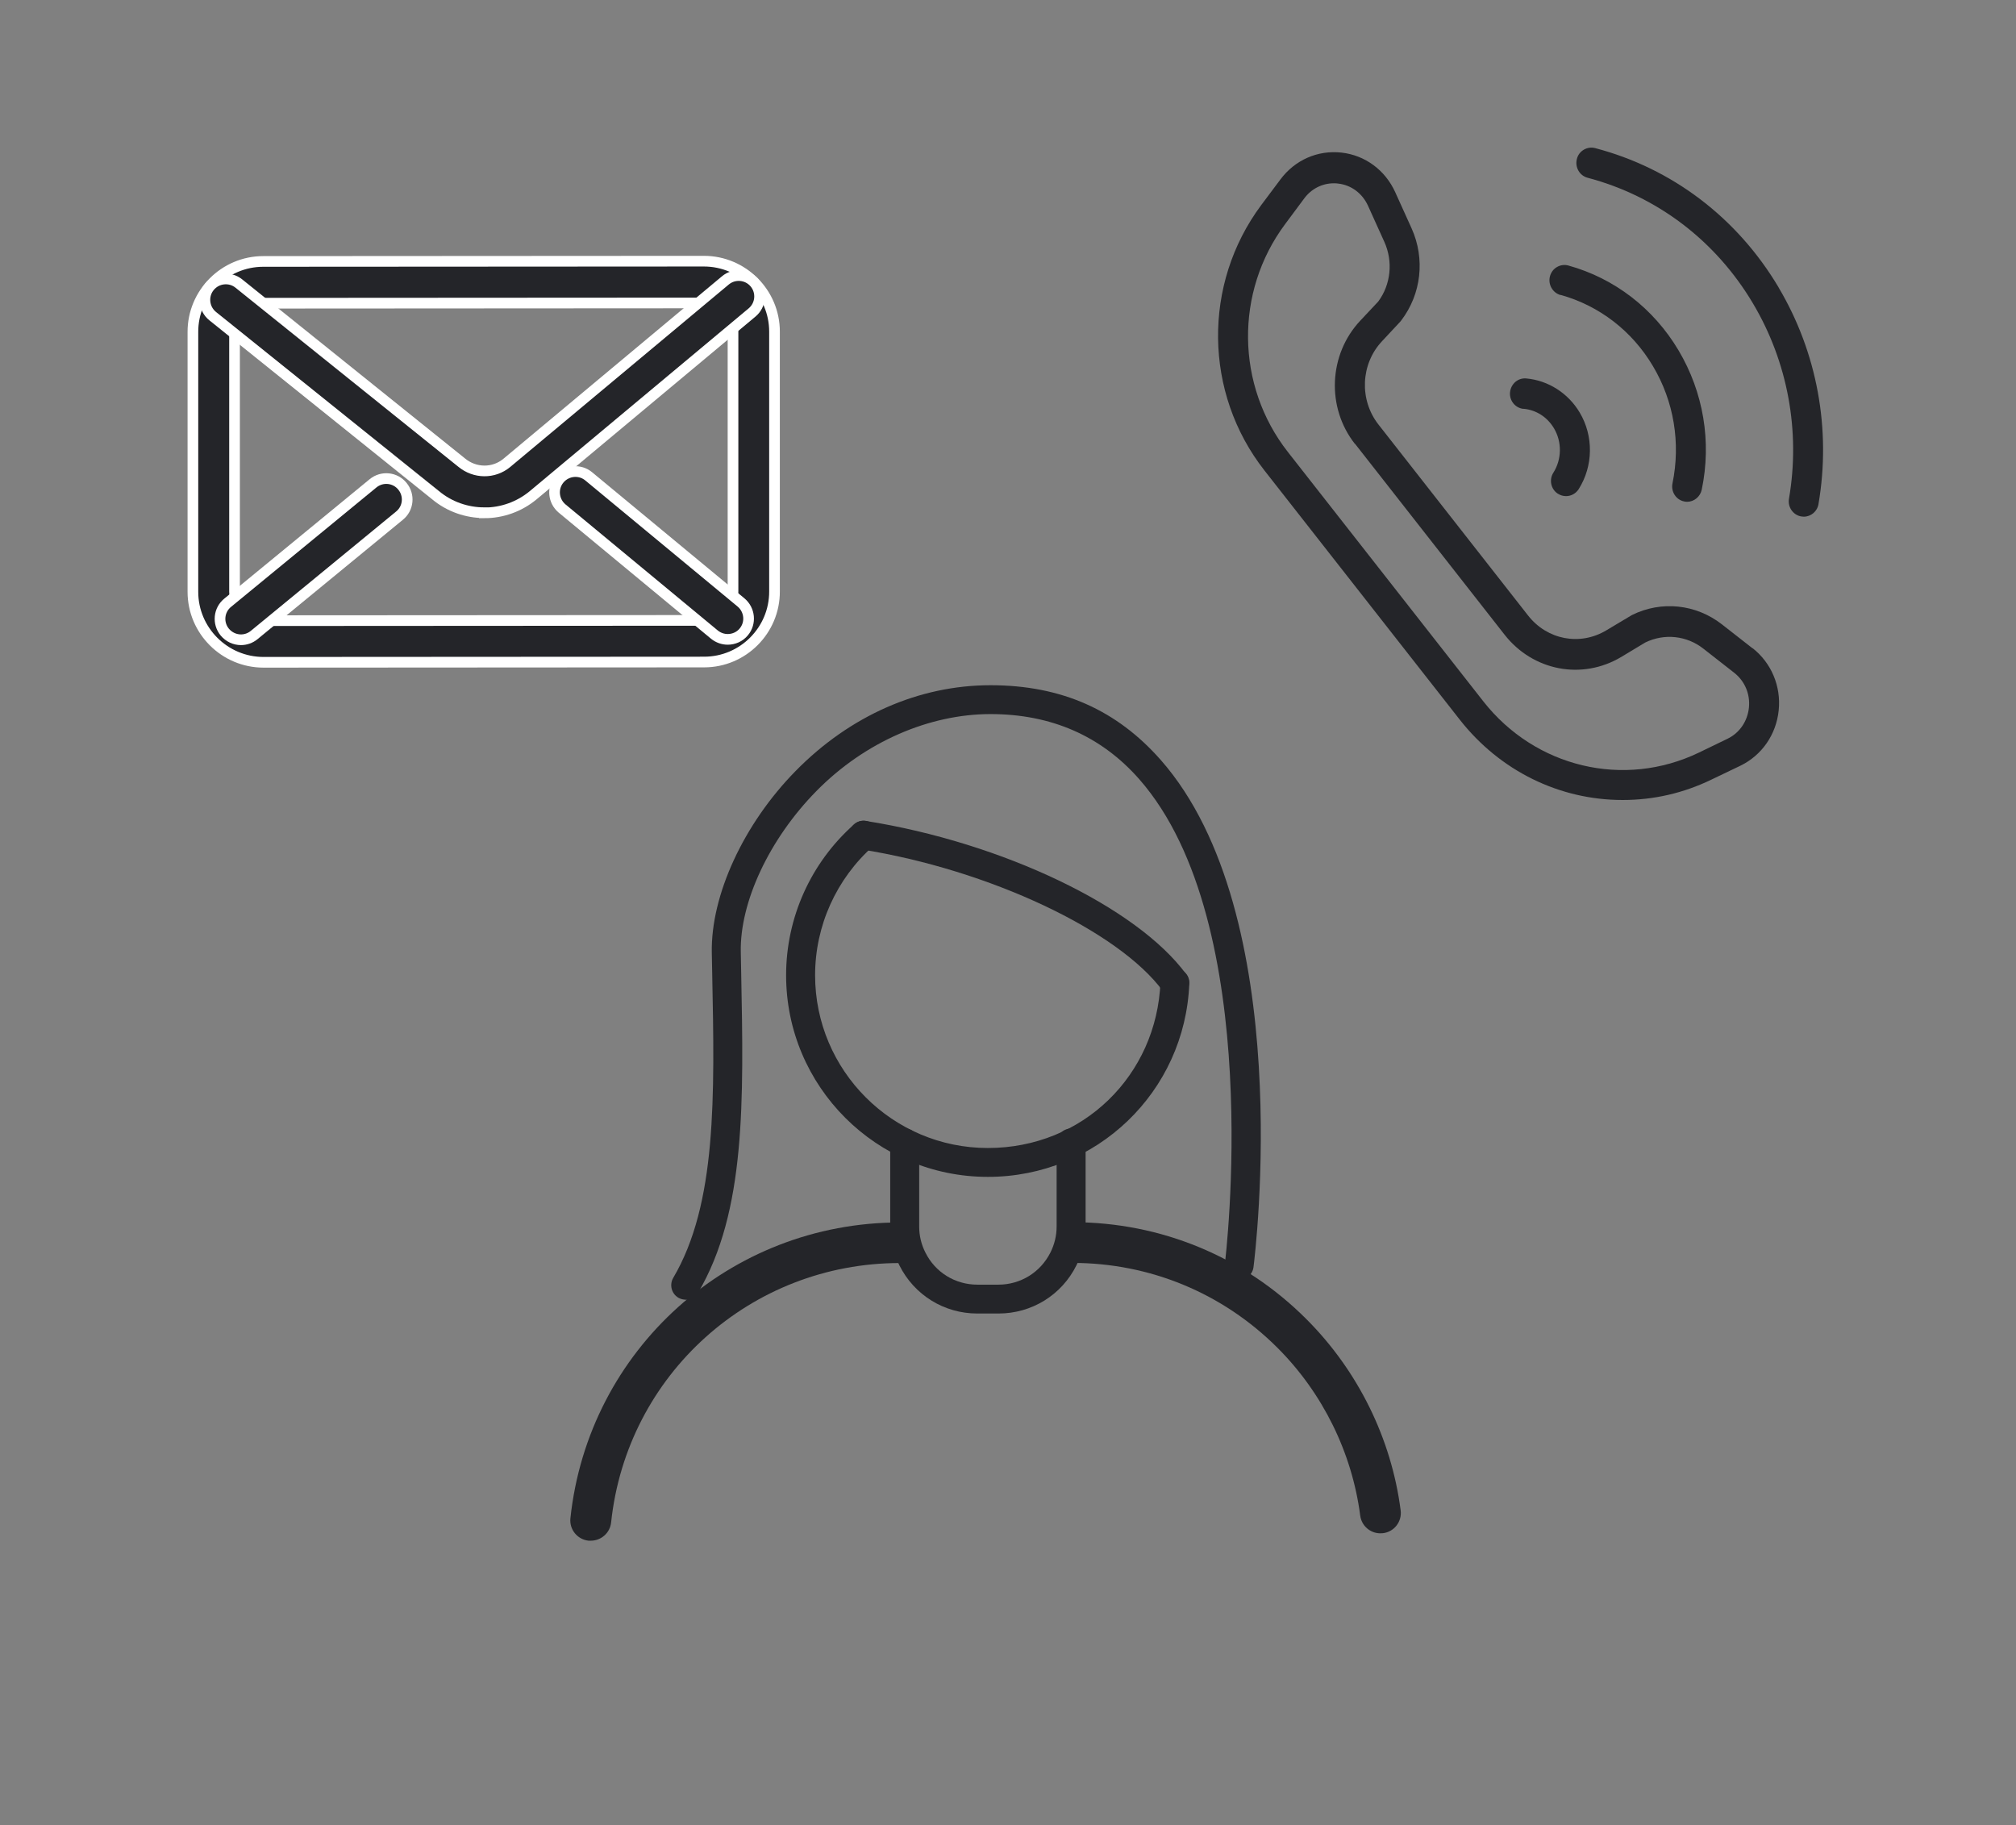 <?xml version="1.0" encoding="UTF-8"?><svg id="_レイヤー_2" xmlns="http://www.w3.org/2000/svg" width="153" height="138.5" xmlns:xlink="http://www.w3.org/1999/xlink" viewBox="0 0 153 138.5"><rect x="0" y="0" width="153" height="138.5" fill="#808080" stroke="none"/><defs><style>.cls-1{fill:none;}.cls-2,.cls-3{fill:#242529;}.cls-3{stroke:#fff;stroke-miterlimit:10;stroke-width:.81px;}.cls-4{clip-path:url(#clippath);}</style><clipPath id="clippath"><rect class="cls-1" width="153" height="138.5"/></clipPath></defs><g id="_レイヤー_1-2"><g class="cls-4"><path class="cls-2" d="M68.29,95.85c-11.3,0-20.72,8.46-21.91,19.68-.08.8-.76,1.39-1.54,1.39-.05,0-.11,0-.17,0-.85-.09-1.47-.85-1.38-1.7,1.36-12.8,12.1-22.45,24.99-22.45"/><path class="cls-2" d="M81.39,92.75c6.71,0,13.02,2.61,17.76,7.36,3.91,3.91,6.45,9.06,7.15,14.51.11.85-.49,1.63-1.34,1.73-.07,0-.13.01-.2.01-.77,0-1.43-.57-1.53-1.35-.62-4.77-2.84-9.29-6.27-12.72-4.16-4.16-9.69-6.45-15.57-6.45"/><path class="cls-2" d="M74.96,89.31c-8.44,0-15.3-6.86-15.3-15.3,0-4.38,1.88-8.55,5.16-11.45.45-.4,1.15-.36,1.55.09.4.45.36,1.15-.09,1.55-2.81,2.49-4.42,6.06-4.42,9.81,0,7.23,5.88,13.11,13.11,13.11s12.82-5.53,13.1-12.58c.02-.6.53-1.08,1.14-1.05.6.02,1.08.53,1.05,1.14-.32,8.23-7.04,14.68-15.28,14.68Z"/><path class="cls-2" d="M75.76,99.68h-1.59c-2.52,0-4.78-1.4-5.91-3.65-.46-.92-.7-1.92-.7-2.95v-6.34c0-.6.49-1.1,1.1-1.1s1.1.49,1.1,1.1v6.34c0,.69.16,1.36.47,1.97.75,1.51,2.26,2.44,3.95,2.44h1.59c1.68,0,3.19-.93,3.95-2.44.31-.62.47-1.28.47-1.97v-6.34c0-.6.49-1.1,1.1-1.1s1.1.49,1.1,1.1v6.34c0,1.04-.23,2.03-.7,2.95-1.12,2.25-3.39,3.65-5.91,3.65Z"/><path class="cls-2" d="M89.15,75.68c-.34,0-.67-.15-.88-.45-3.37-4.6-13.22-9.23-22.9-10.77-.6-.09-1-.66-.91-1.25.09-.6.66-1.01,1.25-.91,10.36,1.64,20.58,6.53,24.32,11.64.36.49.25,1.17-.24,1.53-.2.14-.42.21-.65.21Z"/><path class="cls-2" d="M52.04,98.63c-.19,0-.38-.05-.56-.15-.52-.31-.69-.98-.39-1.5,3.31-5.61,3.15-13.74,2.96-23.14l-.03-1.55c-.08-4.35,2.41-9.76,6.36-13.78,4.12-4.2,9.37-6.51,14.79-6.51s9.61,1.91,12.92,5.67c10.32,11.72,7.18,37.41,7.04,38.5-.08.6-.63,1.02-1.22.95-.6-.08-1.02-.62-.95-1.22.03-.26,3.16-25.8-6.51-36.78-2.88-3.27-6.67-4.93-11.28-4.93s-9.52,2.08-13.22,5.85c-3.56,3.62-5.81,8.42-5.73,12.21l.03,1.55c.19,9.74.36,18.15-3.27,24.3-.2.35-.57.54-.94.54Z"/><path class="cls-3" d="M53.44,50.24l-33.44.02c-2.95,0-5.36-2.4-5.36-5.35v-19.71c-.01-2.95,2.39-5.36,5.34-5.36l33.44-.02c2.95,0,5.36,2.4,5.36,5.35v19.71c.01,2.95-2.39,5.36-5.34,5.36ZM19.99,23.01c-1.21,0-2.19.98-2.19,2.19v19.71c.01,1.21.99,2.19,2.2,2.19l33.44-.02c1.21,0,2.19-.98,2.19-2.19v-19.71c-.01-1.21-.99-2.19-2.2-2.19l-33.44.02Z"/><path class="cls-3" d="M36.76,38.91c-1.33,0-2.66-.45-3.74-1.36l-16.88-13.56c-.68-.55-.79-1.55-.24-2.23.55-.68,1.55-.79,2.23-.24l16.9,13.58c1.01.84,2.44.85,3.43.03l16.59-13.85c.67-.56,1.67-.47,2.23.2.56.67.47,1.67-.2,2.23l-16.6,13.86c-1.08.9-2.4,1.35-3.72,1.35Z"/><path class="cls-3" d="M18.29,48.55c-.46,0-.91-.2-1.23-.58-.56-.68-.46-1.68.22-2.23l11.03-9.06c.68-.56,1.68-.46,2.23.22.56.68.46,1.68-.22,2.23l-11.03,9.06c-.29.24-.65.36-1,.36Z"/><path class="cls-3" d="M55.23,48.52c-.36,0-.71-.12-1.01-.36l-11.56-9.57c-.67-.56-.77-1.56-.21-2.23.56-.67,1.56-.77,2.23-.21l11.56,9.57c.67.56.77,1.56.21,2.23-.31.38-.77.57-1.22.57Z"/><path class="cls-2" d="M115.62,31.02c.97.09,1.81.63,2.32,1.49.61,1.03.59,2.35-.05,3.36-.34.53-.19,1.25.33,1.59.19.12.4.19.63.19.39,0,.75-.2.96-.53,1.11-1.75,1.14-4.03.08-5.81-.87-1.47-2.39-2.44-4.05-2.59-.3-.03-.59.06-.82.25-.24.2-.39.49-.42.8-.06.63.4,1.2,1.03,1.26Z"/><path class="cls-2" d="M118.44,22.38c2.94.82,5.43,2.74,7.01,5.41,1.59,2.67,2.11,5.83,1.48,8.89-.13.62.26,1.24.87,1.37.08.02.16.03.24.03.53,0,1-.39,1.11-.92.76-3.64.13-7.39-1.76-10.57-1.89-3.18-4.86-5.47-8.36-6.44-.29-.08-.6-.04-.86.11-.27.15-.46.41-.54.71-.16.61.2,1.25.8,1.42Z"/><path class="cls-2" d="M134.99,21.82c-3.14-5.29-8.09-9.05-13.93-10.58-.29-.08-.6-.03-.86.12-.27.16-.46.41-.53.72-.15.62.21,1.25.82,1.41,5.26,1.39,9.72,4.77,12.55,9.54,2.64,4.44,3.61,9.7,2.73,14.82-.11.63.31,1.23.92,1.34.07.01.14.02.2.02.55,0,1.03-.4,1.12-.96.97-5.67-.1-11.5-3.02-16.42Z"/><path class="cls-2" d="M133.02,49.21l-2.34-1.83c-1.98-1.54-4.59-1.81-6.82-.71l-1.96,1.17c-1.99,1.19-4.48.72-5.93-1.13l-11.36-14.5c-1.46-1.87-1.35-4.58.27-6.31l1.39-1.49.08-.1c1.52-2,1.82-4.67.78-6.98l-1.24-2.74c-.76-1.68-2.29-2.81-4.08-3.01-1.81-.2-3.53.56-4.63,2.03l-1.46,1.95c-4.46,5.99-4.36,14.27.24,20.14l14.83,18.92c3.04,3.87,7.54,6.09,12.36,6.09,2.35,0,4.62-.52,6.76-1.56l2.17-1.04c1.63-.79,2.72-2.36,2.91-4.2.19-1.84-.56-3.61-1.99-4.73ZM102.83,33.67l11.36,14.5c2.16,2.75,5.89,3.46,8.86,1.68l1.81-1.09c1.45-.71,3.15-.53,4.42.47l2.34,1.83c.8.63,1.22,1.62,1.11,2.65-.11,1.03-.71,1.91-1.62,2.35l-2.17,1.05c-5.69,2.74-12.42,1.14-16.37-3.89l-14.83-18.92c-3.95-5.04-4.04-12.15-.21-17.29l1.45-1.95c.54-.73,1.36-1.15,2.25-1.15.11,0,.21,0,.32.02,1,.11,1.84.74,2.27,1.68l1.24,2.74c.68,1.5.49,3.25-.46,4.53l-1.37,1.46c-2.4,2.56-2.58,6.58-.4,9.35Z"/></g></g></svg>
